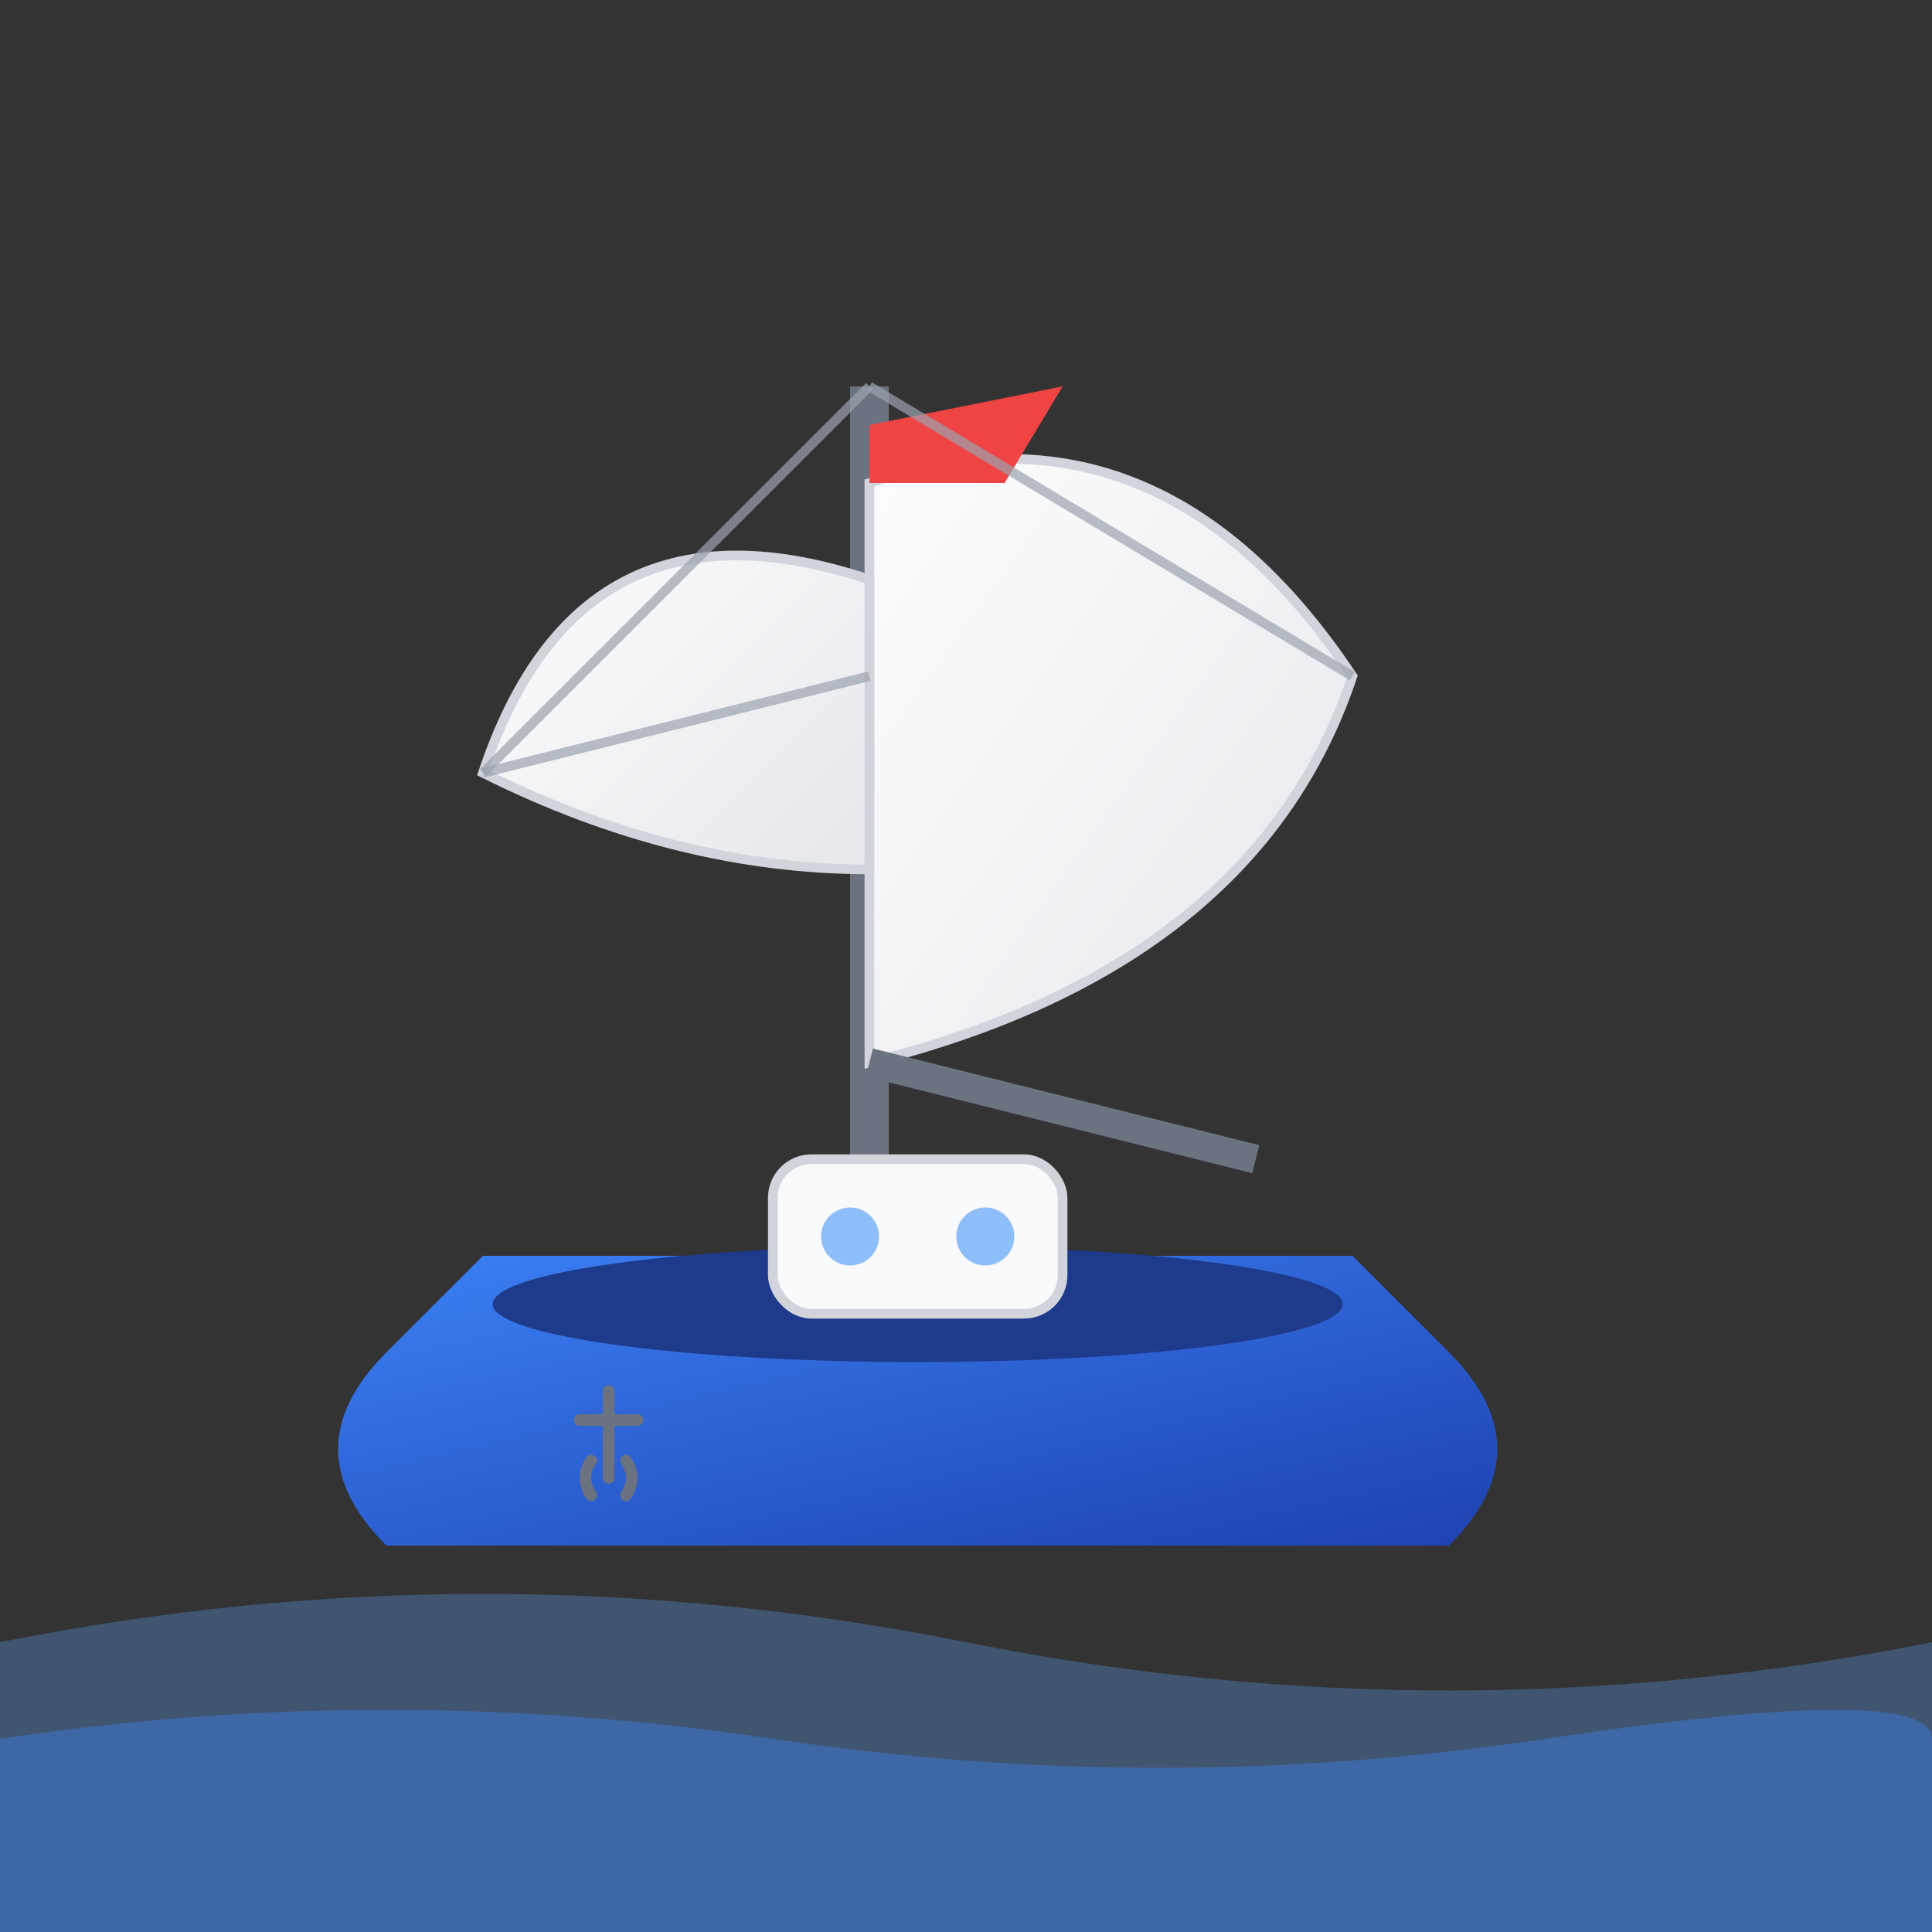 <svg viewBox="0 0 100 100" xmlns="http://www.w3.org/2000/svg">
  <rect x="0" y="0" width="100" height="100" fill="#333333" stroke="none"/>
  <defs>
    <linearGradient id="yachtGradient" x1="0%" y1="0%" x2="100%" y2="100%">
      <stop offset="0%" style="stop-color:#3b82f6" />
      <stop offset="100%" style="stop-color:#1e40af" />
    </linearGradient>
    <linearGradient id="sailGradient" x1="0%" y1="0%" x2="100%" y2="100%">
      <stop offset="0%" style="stop-color:#ffffff" />
      <stop offset="100%" style="stop-color:#e5e7eb" />
    </linearGradient>
  </defs>
  
  <!-- Water waves at bottom -->
  <path d="M0,85 Q25,80 50,85 T100,85 L100,100 L0,100 Z" fill="#60a5fa" opacity="0.3"/>
  <path d="M0,90 Q20,87 40,90 T80,90 T100,90 L100,100 L0,100 Z" fill="#3b82f6" opacity="0.4"/>
  
  <!-- Yacht hull -->
  <path d="M20,70 Q15,75 20,80 L75,80 Q80,75 75,70 L70,65 L25,65 Z" fill="url(#yachtGradient)"/>
  
  <!-- Yacht deck -->
  <ellipse cx="47.5" cy="67.5" rx="22" ry="3" fill="#1e3a8a"/>
  
  <!-- Main mast -->
  <line x1="45" y1="65" x2="45" y2="20" stroke="#6b7280" stroke-width="2"/>
  
  <!-- Main sail -->
  <path d="M45,25 Q60,20 70,35 Q65,50 45,55 Z" fill="url(#sailGradient)" stroke="#d1d5db" stroke-width="0.5"/>
  
  <!-- Jib sail -->
  <path d="M45,30 Q30,25 25,40 Q35,45 45,45 Z" fill="url(#sailGradient)" stroke="#d1d5db" stroke-width="0.5"/>
  
  <!-- Boom -->
  <line x1="45" y1="55" x2="65" y2="60" stroke="#6b7280" stroke-width="1.5"/>
  
  <!-- Flag -->
  <path d="M45,22 L55,20 L52,25 L45,25 Z" fill="#ef4444"/>
  
  <!-- Cabin -->
  <rect x="40" y="60" width="15" height="8" rx="2" fill="#f8fafc" stroke="#d1d5db" stroke-width="0.5"/>
  
  <!-- Windows -->
  <circle cx="44" cy="64" r="1.5" fill="#60a5fa" opacity="0.7"/>
  <circle cx="51" cy="64" r="1.5" fill="#60a5fa" opacity="0.7"/>
  
  <!-- Rigging lines -->
  <line x1="45" y1="20" x2="70" y2="35" stroke="#9ca3af" stroke-width="0.5" opacity="0.7"/>
  <line x1="45" y1="20" x2="25" y2="40" stroke="#9ca3af" stroke-width="0.5" opacity="0.7"/>
  <line x1="45" y1="35" x2="25" y2="40" stroke="#9ca3af" stroke-width="0.5" opacity="0.7"/>
  
  <!-- Anchor (decorative, small) -->
  <g transform="translate(30,72) scale(0.3)">
    <path d="M5,0 L5,15 M0,5 L10,5 M2,12 Q0,15 2,18 M8,12 Q10,15 8,18" 
          fill="none" stroke="#6b7280" stroke-width="2" stroke-linecap="round"/>
  </g>
</svg>
